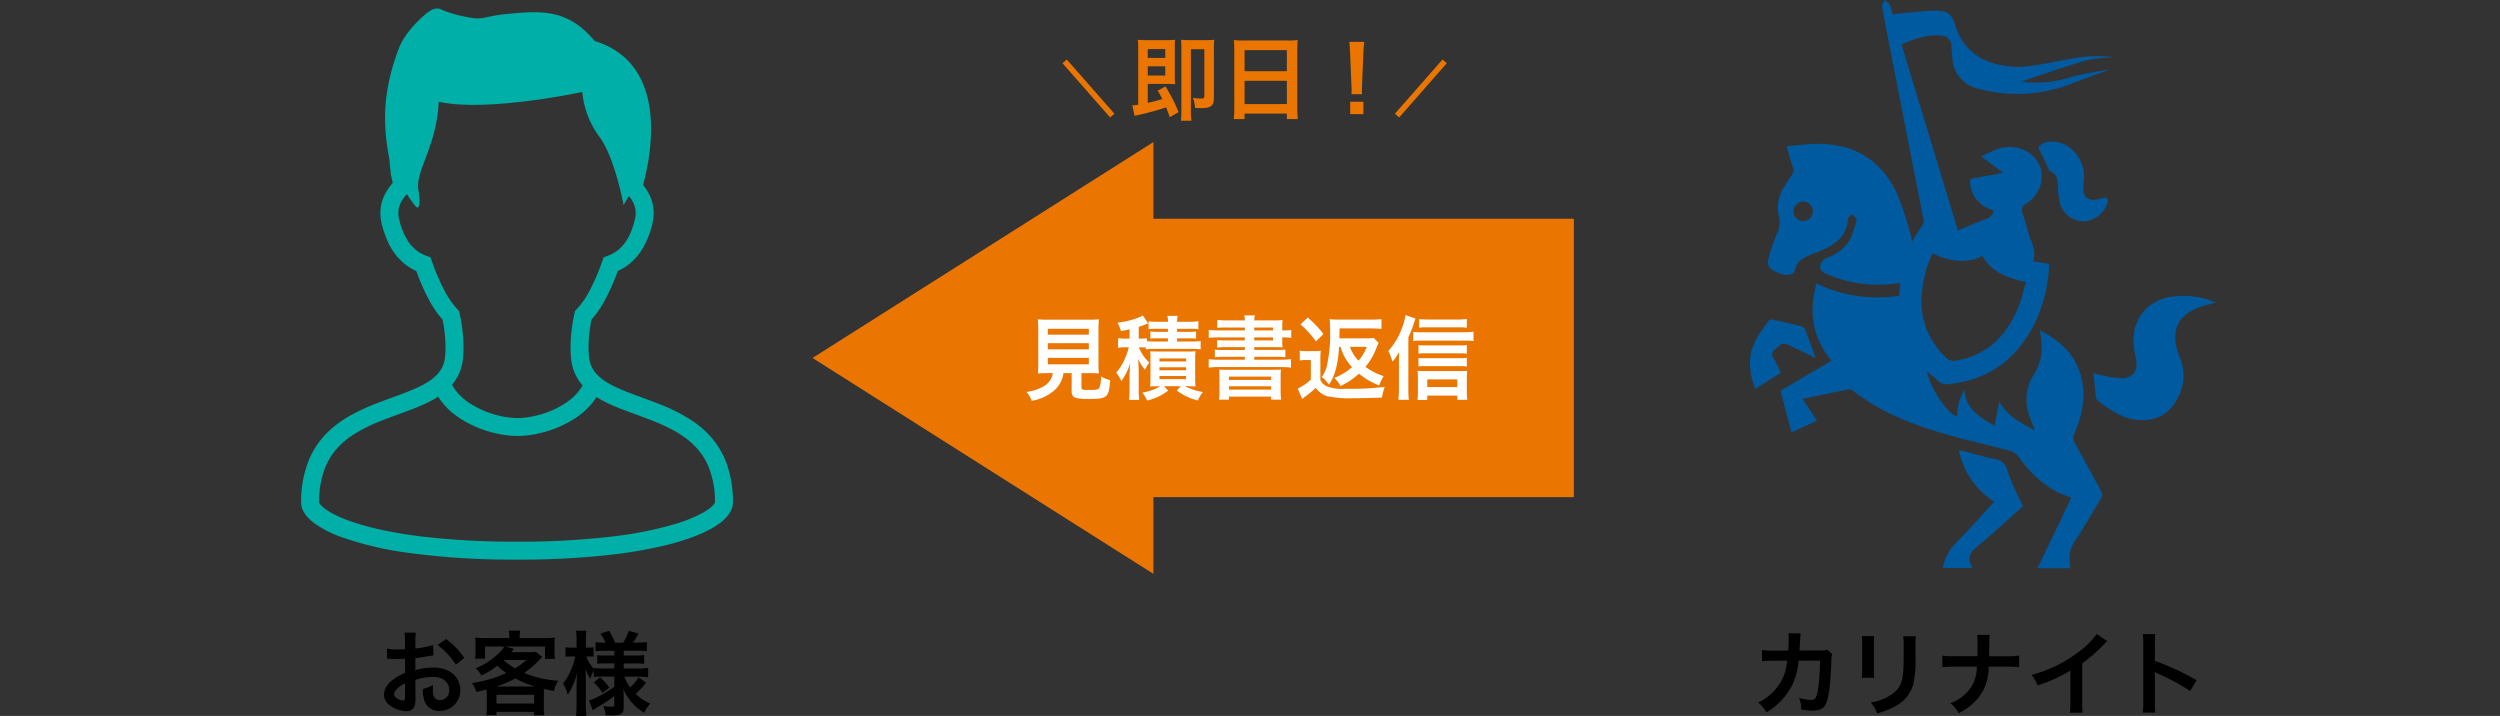 <svg xmlns="http://www.w3.org/2000/svg" id="a" width="440" height="126" data-name="svg"><rect width="100%" height="100%" fill="#333333" stroke="none"/><defs><style>.k{fill:#ea7501}.l{fill:#ea7500}.m{fill:#005aa0}</style></defs><path d="m143 63 60 38V87.5h74v-49h-74V25z" class="l"/><path id="b" d="M185.302 65.672a3.2 3.2 0 0 1-1.52 2.256 8 8 0 0 1-3.124 1.056c.402.462.717.993.928 1.568a8.2 8.2 0 0 0 4.064-1.92 4.9 4.9 0 0 0 1.52-2.96h1.44v3.12c0 1.2.48 1.424 3.136 1.424 1.808 0 2.5-.128 2.944-.544.4-.384.56-.976.72-2.752a6.6 6.6 0 0 1-1.648-.672 5.1 5.1 0 0 1-.288 2.048c-.192.272-.512.336-1.744.336-1.248 0-1.392-.048-1.392-.5v-2.46h1.376c.656 0 1.28.016 1.7.048a12 12 0 0 1-.08-1.7v-5.836q-.013-1.002.08-2-.847.099-1.7.08h-7.376a12 12 0 0 1-1.68-.08q.092.998.08 2v5.84q.018.853-.08 1.7c.416-.032.96-.048 1.728-.048zm-.884-7.808h7.216v1.04h-7.216zm0 2.544h7.216v1.072h-7.216zm0 2.576h7.216v1.136h-7.216zm17.264-1.5q.741-.094 1.488-.08h6.656q.747-.014 1.488.08v-1.46a9.5 9.5 0 0 1-1.488.08h-2.656v-.56h2.016c.688 0 .944.016 1.328.048v-1.248a10 10 0 0 1-1.344.064h-2v-.544h2.32q.715-.016 1.424.08v-1.408q-.772.105-1.552.1h-2.192a4.4 4.4 0 0 1 .1-1.04h-1.812c.081.34.114.69.1 1.04h-1.892a10 10 0 0 1-1.52-.08v1.388a9 9 0 0 1 1.408-.08h2v.544h-1.792a10 10 0 0 1-1.3-.064v1.248c.384-.032.64-.048 1.3-.048h1.792v.56h-2.384q-.657.009-1.312-.048v-.528a6 6 0 0 1-1.056.064h-.384v-2.064a14 14 0 0 0 1.392-.5c.144-.048.176-.064.272-.1l-.928-1.408a3 3 0 0 1-.656.32c-1.224.492-2.511.81-3.824.944.268.467.472.967.608 1.488.8-.144 1.04-.192 1.52-.32v1.64h-.752a7 7 0 0 1-1.264-.08v1.7a6.7 6.7 0 0 1 1.216-.084h.672a12 12 0 0 1-.608 1.776 8.9 8.9 0 0 1-1.616 2.672c.363.46.665.964.9 1.5a9.9 9.9 0 0 0 1.564-3.212c-.064.768-.112 1.6-.112 2.384v2.256q.008.939-.1 1.872h1.808a11 11 0 0 1-.1-1.888v-3.424q-.048-1.36-.1-1.9c.314.694.723 1.34 1.216 1.92.192-.462.451-.893.768-1.28a6.1 6.1 0 0 1-1.344-1.648 4.7 4.7 0 0 1-.5-1.024h.3q.458-.003.912.048zm2.528 6.5a8.8 8.8 0 0 1-3.152 1.1c.336.432.616.905.832 1.408a9.4 9.4 0 0 0 3.712-1.748l-.736-.768h2.928l-.672.768a10.1 10.1 0 0 0 3.712 1.744c.212-.54.509-1.042.88-1.488a11.6 11.6 0 0 1-3.184-1.024h.544c.512 0 .912.016 1.344.048q-.083-.726-.064-1.456V63.24a10 10 0 0 1 .064-1.424q-.686.072-1.376.048h-5.28c-.672 0-.96 0-1.328-.032q.072.67.048 1.344v3.408q.01.722-.064 1.44.352-.032 1.376-.048zm-.144-4.9h4.688v.528h-4.688zm0 1.552h4.688v.528h-4.688zm0 1.536h4.688v.56h-4.688zm15.024-8.02h-4.512a18 18 0 0 1-1.84-.08v1.392a15 15 0 0 1 1.84-.08h4.512v.528h-3.3a14 14 0 0 1-1.584-.064v1.316a14 14 0 0 1 1.584-.064h3.3v.5h-3.616q-.834.014-1.664-.064v1.344a12 12 0 0 1 1.664-.08h3.616v.512h-4.5q-.931.011-1.856-.1V64.7a16 16 0 0 1 1.856-.1h10.788a16 16 0 0 1 1.84.1v-1.492q-.916.113-1.84.1h-4.624v-.512h3.808a12 12 0 0 1 1.664.08v-1.348q-.83.08-1.664.064h-3.808v-.5h3.312c.72 0 1.2.016 1.664.048a9 9 0 0 1-.048-1.136v-.62h.08a9 9 0 0 1 1.5.08v-1.392a9 9 0 0 1-1.456.08h-.124v-.464q-.015-.681.048-1.36-.878.078-1.76.064h-3.216a3.4 3.4 0 0 1 .112-.88h-1.872q.09.436.1.88h-3.1a13 13 0 0 1-1.76-.1v1.412a14 14 0 0 1 1.568-.064h3.3zm4.96 1.232v.528h-3.3v-.528zm0-1.232h-3.3v-.512h3.3zm-9.424 10.544q.005.826-.08 1.648h1.744V69.8h7.424v.544h1.776a10 10 0 0 1-.1-1.664v-2.064q-.023-.787.064-1.568c-.368.032-.64.032-1.712.032h-7.468c-1.056 0-1.3 0-1.7-.032.032.384.048.656.048 1.568zm1.664-2.416h7.424v.592h-7.424zm0 1.7h7.424v.584h-7.424zm19.648-6.932a8.4 8.4 0 0 0 2.016 3.568 10.1 10.1 0 0 1-3.12 1.888c.437.419.805.905 1.088 1.44a12.2 12.2 0 0 0 3.248-2.18 13.2 13.2 0 0 0 3.568 2.08 7.2 7.2 0 0 1 .8-1.648 11 11 0 0 1-3.216-1.632 11.4 11.4 0 0 0 1.952-3.4q.144-.426.368-.816l-.88-.88a8 8 0 0 1-1.44.08h-4.592c.016-.3.016-.88.032-1.744h5.632a14 14 0 0 1 1.744.1v-1.752q-.917.106-1.84.1h-5.424q-.931.018-1.856-.08.095 1.038.08 2.08a25 25 0 0 1-.464 5.632 5.9 5.9 0 0 1-1.008 2.48c.497.37.925.825 1.264 1.344a8.7 8.7 0 0 0 1.184-2.608c.348-1.323.547-2.681.592-4.048zm4.608 0a8.1 8.1 0 0 1-1.456 2.432 6.95 6.95 0 0 1-1.5-2.432zm-11.664-3.952a16.1 16.1 0 0 1 2.72 2.992l1.328-1.3a18.5 18.5 0 0 0-2.768-2.9zm-.128 6.352a6 6 0 0 1 1.072-.08h.88v3.44a8.9 8.9 0 0 1-2.3 1.584l.784 1.824c.256-.208.432-.352.528-.416q.982-.701 1.852-1.536a3.83 3.83 0 0 0 1.984 1.456c1.557.321 3.148.444 4.736.368 1.072 0 3.488-.048 4.944-.112a9 9 0 0 1 .48-1.888 50 50 0 0 1-6.96.336 7.6 7.6 0 0 1-3.2-.416 2.36 2.36 0 0 1-1.168-1.12v-3.424q-.016-.866.064-1.728-.606.07-1.216.064h-1.2a7 7 0 0 1-1.28-.08zm19.12-4.084a17 17 0 0 0 .928-2.348c.16-.48.272-.8.32-.96l-1.76-.608a9.8 9.8 0 0 1-.592 2.208 11.8 11.8 0 0 1-2.432 4.108c.309.607.556 1.243.736 1.9a9.6 9.6 0 0 0 1.184-1.72c-.048 1.168-.048 1.216-.048 1.776v4.768a16 16 0 0 1-.1 1.872h1.84a17 17 0 0 1-.08-1.856zm10.288-3.228q-.846.114-1.7.1h-5.12q-.796.008-1.584-.1v1.536a12 12 0 0 1 1.44-.064h5.392q.786-.012 1.568.064zm0 4.592q-.63.073-1.264.064h-6.112q-.571.014-1.136-.064v1.52a7 7 0 0 1 1.136-.064h6.128a9 9 0 0 1 1.248.064zm0 2.256a9 9 0 0 1-1.248.064h-6.128a7 7 0 0 1-1.136-.064v1.52a7 7 0 0 1 1.136-.064h6.144a9 9 0 0 1 1.232.064zm-6.96 6.64h5.28v.74h1.76a11 11 0 0 1-.08-1.5v-2.24q-.01-.681.064-1.36c-.352.032-.736.048-1.36.048h-6.064c-.544 0-.976-.016-1.312-.048q.073.686.064 1.376v2.256q.004.746-.08 1.488h1.728zm0-1.5v-1.348h5.28v1.344zm-2.48-8.1a8.6 8.6 0 0 1 1.328-.08h7.792q.752-.003 1.5.08v-1.648a9.5 9.5 0 0 1-1.5.1h-7.792a8 8 0 0 1-1.328-.08z" style="fill:#fff"/><path id="c" d="M207.426 19.736a27.4 27.4 0 0 0-2.3-4.528l-1.376.752q.445.716.816 1.472c-.688.224-1.472.432-2.56.672v-3.328h3.5c.56 0 .864.016 1.312.048a16 16 0 0 1-.048-1.376V8.456q-.023-.73.048-1.456-.748.078-1.5.064h-3.556a13 13 0 0 1-1.5-.064q.073.823.064 1.648v9.776a7.4 7.4 0 0 1-1.04.112l.4 1.856c.224-.048.288-.08.48-.112a48 48 0 0 0 5.068-1.38c.224.56.336.848.64 1.728zm-5.424-9.536V8.632h3.084V10.2zm0 1.472h3.084v1.616h-3.084zm11.648-3.2q-.011-.738.064-1.472-.719.07-1.44.064h-2.96q-.721.005-1.44-.064c.032.4.048.784.048 1.488v10.88q.013.946-.08 1.888h1.856a13 13 0 0 1-.1-1.888V8.664h2.368V16.9c0 .368-.1.448-.624.448a10 10 0 0 1-1.392-.128c.226.566.351 1.167.368 1.776.384.016.8.032 1.12.032 1.664 0 2.208-.432 2.208-1.744zm3.584 10.544q.006.971-.1 1.936h1.9v-.96h7.452v.96h1.936a16 16 0 0 1-.1-1.936V8.68q-.006-.818.08-1.632-.862.098-1.728.08h-7.744a14 14 0 0 1-1.776-.08c.048.528.08 1.088.08 1.712zm1.808-10.192h7.444v3.712h-7.44zm0 5.392h7.444v4.1h-7.44zm20.688 2.368a6 6 0 0 1-.032-.672q0-.224.032-1.152l.224-5.44c.032-.688.1-1.52.144-1.952h-2.624c.064.448.112 1.248.144 1.952l.224 5.44q.048.96.048 1.136c0 .192-.016.352-.032.688zm.224 3.5V17.9h-2.32v2.192z" class="l"/><path d="m187 11.13.752-.66 8.385 9.543-.753.66zM245.499 20.017l8.381-9.546.753.66-8.382 9.547z" class="k"/><path id="d" d="M127.856 81.507a14.7 14.7 0 0 0-2.608-4.452 16.6 16.6 0 0 0-3.119-2.8 30 30 0 0 0-6.255-3.206c-1.59-.63-3.164-1.175-4.617-1.725-1.091-.411-2.114-.823-3.024-1.267a14.5 14.5 0 0 1-1.844-1.042 8.6 8.6 0 0 1-1.076-.862 5.4 5.4 0 0 1-1.106-1.459 5.2 5.2 0 0 1-.535-1.865 18 18 0 0 1-.089-1.758c.015-1.623.193-3.24.529-4.828a18.6 18.6 0 0 0 2.429-3.552 39 39 0 0 0 2.196-4.999q.722-.324 1.38-.763a9.9 9.9 0 0 0 2.83-2.94 15.4 15.4 0 0 0 1.921-4.851 7.3 7.3 0 0 0-.529-4.763 8.4 8.4 0 0 0-1.16-1.815c.235-.859.517-2.016.77-3.368a36 36 0 0 0 .639-6.512 24 24 0 0 0-.434-4.671 17 17 0 0 0-1.064-3.449 12.84 12.84 0 0 0-3.264-4.541 13.5 13.5 0 0 0-5.138-2.783 18 18 0 0 0-2.213-2.238 12.5 12.5 0 0 0-1.997-1.368 11.2 11.2 0 0 0-3.16-1.166 16 16 0 0 0-3.333-.308c-1.582 0-3.243.154-5.081.337-.693.068-1.276.154-1.781.243-.752.133-1.317.272-1.772.361a5.455 5.455 0 0 1-1.217.142 7 7 0 0 1-1.058-.088 23.6 23.6 0 0 1-4.74-1.194q-.241-.093-.416-.169c-.175-.076-.2-.085-.25-.109a1.6 1.6 0 0 0-.75-.178 1.9 1.9 0 0 0-.75.159 2.6 2.6 0 0 0-.389.199 6 6 0 0 0-.639.437q-.653.515-1.249 1.093a21 21 0 0 0-2.031 2.256q-.488.636-.904 1.322-.415.676-.708 1.413a38.4 38.4 0 0 0-1.947 6.736 31 31 0 0 0-.535 5.698c.027 2.451.29 4.893.785 7.294 0 .099.006.19.009.284q.023.289.051.596c.033.308.071.624.1.889.012.13.024.248.03.341q.006.056.006.112l.006.03v.187l.374 1.664a8.7 8.7 0 0 0-1.375 1.97 7.33 7.33 0 0 0-.624 4.961 17 17 0 0 0 1.162 3.464 10.75 10.75 0 0 0 2.581 3.546 9.4 9.4 0 0 0 2.391 1.545 38.4 38.4 0 0 0 2.196 4.996 18.4 18.4 0 0 0 2.426 3.552c.335 1.59.513 3.209.529 4.834q0 .88-.089 1.755a5.5 5.5 0 0 1-.368 1.513c-.171.41-.396.795-.669 1.146a7.8 7.8 0 0 1-2.131 1.818q-1.323.787-2.753 1.362c-1.797.754-3.883 1.447-6.009 2.276a36.4 36.4 0 0 0-4.778 2.205 19.6 19.6 0 0 0-3.324 2.345 14.8 14.8 0 0 0-3.835 5.234 19.05 19.05 0 0 0-1.453 7.708c.002.406.08.807.232 1.184.137.341.318.664.538.959.453.59.992 1.109 1.597 1.542a19.5 19.5 0 0 0 4.638 2.368 58 58 0 0 0 12.037 2.828 137 137 0 0 0 18.957 1.174c5.629.031 11.255-.27 16.849-.899a79 79 0 0 0 9.137-1.595 44 44 0 0 0 5.042-1.525 25 25 0 0 0 2.839-1.267 14 14 0 0 0 1.641-1.004 7.5 7.5 0 0 0 1.739-1.664c.222-.301.402-.631.535-.98.137-.359.209-.741.211-1.125a19.7 19.7 0 0 0-1.141-6.93ZM78.25 51.194a37.6 37.6 0 0 1-2.242-5.222l-.25-.696-.699-.254a6.4 6.4 0 0 1-3.333-2.717 12.1 12.1 0 0 1-1.507-3.863 4 4 0 0 1-.107-.926c.006-.67.169-1.329.476-1.925a5.6 5.6 0 0 1 1.04-1.421q.712 1.133 1.549 2.179c.714.711.815-.959.476-2.836-.624-3.455 3.176-7.553 3.562-15.604 8.551 1.888 25.267-1.722 25.267-1.722a15.65 15.65 0 0 0 3.027 7.912c2.705 3.591 4.243 12.015 4.243 12.015s.371-.696.918-1.625c.321.369.59.781.799 1.222a4.2 4.2 0 0 1 .416 1.809q0 .471-.107.929c-.21.971-.524 1.917-.936 2.821a7.7 7.7 0 0 1-1.823 2.53 6.3 6.3 0 0 1-2.075 1.225l-.699.257-.25.696a37.5 37.5 0 0 1-2.245 5.225 14.8 14.8 0 0 1-2.248 3.217l-.299.317-.1.429a28 28 0 0 0-.684 5.909q-.003 1.047.1 2.087c.083.819.282 1.622.592 2.385.277.67.643 1.3 1.088 1.873q.16.205.33.403a8 8 0 0 1-.389.639 9.4 9.4 0 0 1-2.149 2.161 15.3 15.3 0 0 1-4.471 2.205 17 17 0 0 1-2.343.56q-1.041.176-2.096.184a14.6 14.6 0 0 1-3.306-.426 16.2 16.2 0 0 1-5.224-2.255 10 10 0 0 1-2.019-1.769 7.4 7.4 0 0 1-.969-1.418 8.3 8.3 0 0 0 1.055-1.58 8.4 8.4 0 0 0 .86-2.963q.102-1.038.1-2.081a28 28 0 0 0-.684-5.918l-.1-.426-.299-.32a14.8 14.8 0 0 1-2.243-3.215v-.006Zm47.494 37.397c-.21.312-.471.586-.773.811q-.693.541-1.471.953a24.5 24.5 0 0 1-4.412 1.789 64.6 64.6 0 0 1-11.138 2.255c-5.625.66-11.287.973-16.951.938a140 140 0 0 1-16.472-.88 75 75 0 0 1-8.765-1.522 41 41 0 0 1-4.668-1.409 21 21 0 0 1-2.471-1.093 12 12 0 0 1-1.285-.784 4.5 4.5 0 0 1-1.017-.941 1 1 0 0 1-.152-.279c-.037-1.98.281-3.951.939-5.819a11.7 11.7 0 0 1 2.051-3.504 13.5 13.5 0 0 1 2.532-2.271 27 27 0 0 1 5.598-2.85c1.51-.596 3.066-1.137 4.576-1.708 1.133-.426 2.239-.871 3.285-1.377a19 19 0 0 0 1.969-1.093c.092.148.191.298.289.441a12.4 12.4 0 0 0 2.872 2.91 18.6 18.6 0 0 0 5.409 2.683q1.367.429 2.78.663 1.295.215 2.608.225a17.6 17.6 0 0 0 4.056-.521 19.3 19.3 0 0 0 6.267-2.711 13.4 13.4 0 0 0 2.628-2.315q.53-.616.963-1.302l.191.124a23.6 23.6 0 0 0 3.185 1.58c1.954.817 4.053 1.513 6.084 2.306 1.5.564 2.958 1.235 4.361 2.007a16.6 16.6 0 0 1 2.795 1.966 11.65 11.65 0 0 1 3.033 4.13 15.9 15.9 0 0 1 1.192 6.441.7.7 0 0 1-.088.164z" style="fill:#00afa8"/><path id="e" d="M73.097 119.665c1-.335 2.046-.515 3.101-.533 1.728 0 2.859.908 2.859 2.293a1.66 1.66 0 0 1-1.627 1.796 1.12 1.12 0 0 1-1.017-.549 3.1 3.1 0 0 1-.226-1.421 6 6 0 0 1 .032-.707 6.9 6.9 0 0 1-1.793.707c-.044.7.049 1.403.275 2.067a2.61 2.61 0 0 0 2.645 1.797 3.59 3.59 0 0 0 3.667-3.683c0-2.293-1.918-3.937-4.619-3.937a11.2 11.2 0 0 0-3.295.452v-2.108c.614-.065.937-.113 1.47-.21 1.11-.194 1.421-.242 1.716-.291l-.065-1.809a18 18 0 0 1-3.117.614v-1.034a10 10 0 0 1 .101-1.76h-2.019q.122.923.089 1.853v1.07c-.178 0-.258 0-.646.016-.226.016-.404.016-.565.016a10 10 0 0 1-1.954-.145l.016 1.809q.17-.018.339-.016c.048 0 .194 0 .404.016.194 0 .646.016.888.016.404 0 .63 0 .872-.016q.533-.032.662-.032l.016 2.487a8.7 8.7 0 0 0-2.354 1.373 3.45 3.45 0 0 0-1.393 2.39c.008.711.334 1.38.888 1.825a5.03 5.03 0 0 0 3.052 1.147 1.42 1.42 0 0 0 1.49-.937c.109-.449.152-.911.129-1.373l-.02-3.186Zm-1.809 2.943c0 .533-.081.678-.355.678a1.95 1.95 0 0 1-1.034-.355c-.371-.226-.533-.468-.533-.743 0-.581.707-1.292 1.918-1.938zm10.433-6.816a13.7 13.7 0 0 0-3.198-3.311l-1.514 1.017a13.8 13.8 0 0 1 3.23 3.489zm3.957 8.592c0 .505-.032.969-.081 1.486h1.777v-.581h6.638v.598h1.789a9.5 9.5 0 0 1-.081-1.486v-2.245c0-.436 0-.485.016-.908.759.178.985.226 1.76.371a6.3 6.3 0 0 1 .743-1.809 18.8 18.8 0 0 1-5.976-1.373 18 18 0 0 0 2.725-2.358q.291-.323.436-.468l-1.11-.888a9.4 9.4 0 0 1-1.312.065h-3.028c.323-.371.485-.565.505-.581l-1.506-.416h6.945v2.164h1.76a6.5 6.5 0 0 1-.081-1.211v-1.336a8 8 0 0 1 .065-1.195q-.943.098-1.89.081H91.46v-.242a4.7 4.7 0 0 1 .101-1.05h-2.007q.097.529.081 1.066v.226h-4.167q-.924.015-1.841-.081.071.596.061 1.195v1.312q.013.61-.081 1.211h1.744v-2.14h3.392a4.4 4.4 0 0 1-.908 1.131 13.1 13.1 0 0 1-4.102 2.697c.397.362.73.787.985 1.26a12.8 12.8 0 0 0 2.81-1.728q.726.715 1.567 1.292-1.175.548-2.406.953c-1.184.365-2.393.64-3.618.824.345.473.602 1.003.759 1.567.888-.194 1.195-.275 1.825-.436.016.303.016.468.016.791l.008 2.245Zm3.057-8.237h3.937a14 14 0 0 1-2.019 1.486 13.6 13.6 0 0 1-1.987-1.421zm-1.373 4.668c1.16-.352 2.28-.823 3.343-1.405a17 17 0 0 0 3.44 1.405zm.016 1.47h6.638v1.534h-6.642zm20.738-3.198v1.777a21 21 0 0 1-3.129 1.89 8 8 0 0 1-1.324.533l.662 1.728c.242-.162.565-.388.694-.468a22.5 22.5 0 0 0 3.097-2.055v1.514c0 .291-.101.371-.436.371a7.3 7.3 0 0 1-1.534-.145c.251.51.4 1.064.436 1.631.468.032.921.048 1.163.048 1.502 0 2.019-.323 2.019-1.244v-2.237c0-.303 0-.436-.048-1.163.405.979.99 1.873 1.724 2.637a9.3 9.3 0 0 0 1.938 1.534 7.3 7.3 0 0 1 1.066-1.599 8.4 8.4 0 0 1-2.568-1.728 13.5 13.5 0 0 0 1.841-1.97l-1.324-.937a8 8 0 0 1-1.486 1.777 6.4 6.4 0 0 1-1.017-1.89h2.503q.842 0 1.68.101v-1.639q-.836.107-1.68.101h-2.616v-.888h1.987q.811-.024 1.615.081v-1.555q-.804.104-1.615.081h-1.987v-.84h2.471q.802-.017 1.599.081v-1.611q-.804.108-1.615.101h-.791q.516-.78.937-1.615l-1.728-.468a8.2 8.2 0 0 1-.969 2.083h-1.437a11 11 0 0 0-1.066-2.083l-1.514.517c.372.481.681 1.008.921 1.567h-.226a10 10 0 0 1-1.534-.081v1.595a10 10 0 0 1 1.534-.081h1.76v.84h-1.514q-.744.015-1.486-.065v1.514a12 12 0 0 1 1.514-.065h1.486v.888h-1.958a11 11 0 0 1-1.647-.081v.145a6.4 6.4 0 0 1-1.341-2.18h.355q.47-.003.937.048v-1.664a5 5 0 0 1-.921.065h-.436v-1.292a9.4 9.4 0 0 1 .101-1.68h-1.829q.12.835.101 1.68v1.292h-.872a6 6 0 0 1-1.082-.065v1.68q.538-.078 1.082-.065h.646a11 11 0 0 1-.614 2.003 9.8 9.8 0 0 1-1.534 2.746c.358.624.635 1.292.824 1.987a12.7 12.7 0 0 0 1.647-3.828c-.032.275-.065 1.034-.101 2.245v3.343q.01.988-.101 1.97h1.825a16 16 0 0 1-.101-1.97v-4.102c0-.468-.016-1.26-.048-2.245.202.628.479 1.23.824 1.793a6.6 6.6 0 0 1 .63-1.421v1.11a10 10 0 0 1 1.486-.081l2.128.004Zm-3.618 1.017c.586.552 1.106 1.17 1.55 1.841l1.195-.908a9.7 9.7 0 0 0-1.615-1.825l-1.131.892Z"/><path id="f" d="M365.177 77.982a1.65 1.65 0 0 1-.087-1.648c1.496-3.464 2.17-7.028.987-10.725-1.143-3.576-3.769-5.784-7.06-7.476a18 18 0 0 1 .302 3.703 8.8 8.8 0 0 1-1.184 3.83 8.07 8.07 0 0 0-.93 7.591c.246.761.551 1.504.936 2.537-2.465-1.394-4.809-2.506-6.282-5.179l-.805 4.303c-2.563-1.485-5.059-2.848-5.331-6.243a8.8 8.8 0 0 0-1.274 4.597c-1.648-.342-4.658-4.823-5.312-7.938.67.581 1.294 1.052 1.836 1.604a2.3 2.3 0 0 0 2.09.663c7.011-.743 11.9-4.436 15.007-10.627a25.6 25.6 0 0 0 2.575-10.51c-.906-.155-1.82-.314-2.841-.492.737-1.89-.42-3.408-.823-5.061-.289-1.185-.705-2.339-1.045-3.515a1.247 1.247 0 0 1 .647-1.552 5.6 5.6 0 0 0 2.611-6.053c-.788-2.907-3.982-4.574-7.268-3.682a25 25 0 0 0-3.246 1.413l3.832 2.892c-.841.169-1.462.301-2.086.416-.83.148-1.664.284-2.495.418-1.267.2-1.351.316-1.119 1.545a5.29 5.29 0 0 0 4.004 4.183 1.55 1.55 0 0 1-1.107 1.486c-1.671.636-3.313 1.349-5.115 2.091l-9.938-32.75c2.281-.938 4.525-1.804 7.016-1.534a1.85 1.85 0 0 1 1.782 1.881c.087.834.085 1.68.214 2.506a5.72 5.72 0 0 0 4.544 4.97 26.32 26.32 0 0 0 16.55-.963c2.127-.869 4.342-1.532 6.505-2.461-2.248.435-4.531.742-6.735 1.336a19.3 19.3 0 0 1-7.994.917c-.227-.034-.448-.107-.635-.15 3.808-1.254 7.581-2.606 11.424-3.715a26 26 0 0 1 4.754-.501 22.2 22.2 0 0 0-7.578.267c-2.807.442-5.586 1.156-8.408 1.376a15.7 15.7 0 0 1-5.489-.677 9.46 9.46 0 0 1-6.434-6.565c-.612-1.855-1.352-2.619-3.301-2.612-2.202.008-4.402.31-6.602.494-.375.032-.745.121-1.181.2a8 8 0 0 0-.444-1.696c-.183-.361-.624-.588-.95-.874-.157.401-.509.842-.441 1.203.858 4.645 1.773 9.277 2.678 13.911 1.588 8.137 3.181 16.271 4.698 24.016l-2.088 3.369c-.159-.664-.251-1.214-.42-1.742a57 57 0 0 0-2.269-6.74c-2.792-5.914-7.62-8.789-14.175-8.703-1.712.022-3.414.267-5.245.416.393 1.339.679 2.491 1.075 3.608a1.56 1.56 0 0 1-.268 1.634 21 21 0 0 0-1.188 1.854 6.64 6.64 0 0 0-.955 5.319 4.56 4.56 0 0 1-.418 3.138 29 29 0 0 0-1.478 4.451 1.637 1.637 0 0 0 1.068 1.949c1.007.509 2.038 1.028 3.193.474.245-.139.42-.374.483-.648.223-1.413 1.289-2.026 2.416-2.553.826-.384 1.72-.621 2.542-1.008 2.331-1.098 4.201-2.565 4.329-5.438.012-.279.503-.535.768-.802.268.31.814.691.756.917a14.8 14.8 0 0 1-1.268 3.709 7.46 7.46 0 0 1-4.033 3.07 1.76 1.76 0 0 0-1.081 1.837c-.015.301.604.752 1.024.95a22.65 22.65 0 0 0 12.266 1.696c.207-.02.416-.039.774-.076l-.195 2.232a24.6 24.6 0 0 1-14.531-2.162c-1.399 4.999-.764 9.522 2.636 13.606-3.029 1.78-5.96 3.503-8.983 5.276l1.944 7.342 4.474-2.067-2.53-3.838c2.795-.585 5.461-1.148 8.133-1.681a.9.9 0 0 1 .665.186c5.118 4.047 11.107 6.24 17.293 7.97 3.448.963 6.947 1.731 10.407 2.665a3 3 0 0 1 1.547 1.051 19.1 19.1 0 0 0 6.757 6.199c.745.368 1.547.625 2.494 1.002l-5.94 12.404h5.687c.052-.234.068-.475.047-.714a5.3 5.3 0 0 1 1.088-4.403c1.485-2.296 2.819-4.687 4.271-7.001a1.36 1.36 0 0 0 .016-1.611c-1.527-2.752-2.999-5.541-4.543-8.289m-47.781-39.091a1.716 1.716 0 0 1-1.753-1.672v-.019a1.797 1.797 0 0 1 1.753-1.726 1.72 1.72 0 0 1 1.679 1.765v.009a1.677 1.677 0 0 1-1.679 1.643m20.922 12.123a18.8 18.8 0 0 1 1.803-6.382c2.913 1.27 5.804 1.919 8.797.42 1.671 2.934 4.485 3.931 7.636 4.575-.34 1.238-.582 2.406-.983 3.508-1.972 5.462-5.413 9.369-11.46 10.355a1.98 1.98 0 0 1-1.469-.422 13.48 13.48 0 0 1-4.329-12.055" class="m"/><path id="g" d="M388.414 53.663c.436-.111.874-.215 1.586-.391a14.03 14.03 0 0 0-8.42-.936c-4.482.992-6.809 4.835-5.875 9.612q.216.92.302 1.861a2.364 2.364 0 0 1-2.561 2.762 24 24 0 0 1-3.624-.53 11 11 0 0 1-1.368-.401c.134 1.403.257 2.779.409 4.155.016.236.114.459.277.631 2.409 1.938 4.939 3.634 8.224 3.52 3.107-.107 5.07-1.857 6.236-4.567a8.04 8.04 0 0 0 .059-6.427c-1.963-4.847-.334-7.991 4.76-9.287m-37.347 27.129c-2.058-.423-4.078-1.042-6.289-1.622a13.68 13.68 0 0 0 6.212 9.13c-2.389 2.576-4.665 5.156-7.082 7.595a8.17 8.17 0 0 0-1.971 4.073h5.093c.015-.152.053-.242.024-.29-.97-1.611-.161-2.588 1.095-3.623 2.438-2.005 4.751-4.165 7.114-6.264.311-.277.612-.562.791-.729a47 47 0 0 1-2.724-6.124 2.55 2.55 0 0 0-2.263-2.147m13.536-54.527a5.05 5.05 0 0 0-3.871-1.322 2.65 2.65 0 0 0-2.014.971c.697 1.452 1.301 2.719 1.913 3.982.057.117.124.281.224.317 1.262.458 1.275 1.513 1.322 2.592.021.909.122 1.815.302 2.706a4.35 4.35 0 0 0 4.454 3.439 4.81 4.81 0 0 0 3.968-3.163 3 3 0 0 0-.04-.988 3.2 3.2 0 0 0-.791.059c-2.571.839-3.675 0-3.368-2.728a6.4 6.4 0 0 0-2.096-5.868m-52.529 36.641a.91.91 0 0 1 .249-1.335c1.459-1.33 1.438-1.351 3.257-.466 1.345.651 2.696 1.296 3.959 1.904-.599-1.652-1.162-3.257-1.78-4.842a1.3 1.3 0 0 0-.687-.731 114 114 0 0 0-5.021-1.156c-.235-.053-.634-.02-.741.129-1.451 2.013-3.027 3.979-3.29 6.571a11.9 11.9 0 0 0 .915 5.459c1.516-.962 2.97-1.885 4.5-2.853-.476-.948-.877-1.839-1.361-2.681" class="m"/><path id="h" d="M321.574 114.335a3.2 3.2 0 0 1-1.276.145l-3.585.012c.048-.517.048-.662.065-1.017q.032-.84.065-1.179c0-.113.016-.21.016-.303q.018-.254.065-.505l-2.164-.044q.056.313.048.63v.404c0 .468-.032 1.405-.081 2.019l-2.826.016a9.3 9.3 0 0 1-1.793-.129l.016 1.987a11.6 11.6 0 0 1 1.744-.081l2.681-.016c-.016.113-.048.275-.081.505a8.3 8.3 0 0 1-.824 2.81 9.1 9.1 0 0 1-4.199 4.066 6.4 6.4 0 0 1 1.454 1.716 11.84 11.84 0 0 0 4.361-4.474 11.8 11.8 0 0 0 1.292-4.619l3.763-.016a36 36 0 0 1-.355 5.168c-.258 1.405-.505 1.76-1.195 1.76a8.4 8.4 0 0 1-2.132-.371 4.9 4.9 0 0 1 .371 2.067q.994.17 2.003.178c1.938 0 2.503-.662 2.927-3.456.162-1.066.339-3.553.388-5.378-.021-.369.04-.739.178-1.082l-.925-.812Zm6.105-2.39q.084.724.065 1.454v4.441q.005.73-.081 1.454h2.213q-.097-.708-.065-1.421v-4.458q-.033-.73.065-1.454zm7.284.032q.11.763.081 1.534v2.019c0 1.292-.016 2.003-.081 2.697-.178 2.132-.707 3.117-2.229 4.118a8.7 8.7 0 0 1-3.489 1.292 5.5 5.5 0 0 1 1.131 1.918c1.097-.282 2.155-.7 3.149-1.244a6.19 6.19 0 0 0 3.182-3.763 19 19 0 0 0 .42-4.894v-2.172a7.7 7.7 0 0 1 .081-1.502l-2.245-.004Zm15.117 3.525q0-.178.016-1.244l.016-.969a10 10 0 0 1 .081-1.55h-2.229q.099.768.081 1.542v.953c0 .291 0 .581-.016 1.26h-4.07a11.6 11.6 0 0 1-2.1-.113v2.039q1.031-.105 2.067-.081h4.005a7 7 0 0 1-.791 3.246 7.46 7.46 0 0 1-3.892 3.182 5 5 0 0 1 1.47 1.744 9.7 9.7 0 0 0 4.118-3.618 8.9 8.9 0 0 0 1.163-4.555h3.311a17 17 0 0 1 2.063.081v-2.035c-.695.101-1.398.139-2.1.113zm18.945-3.929a12.9 12.9 0 0 1-3.004 3.02 23.6 23.6 0 0 1-8.479 4.199 6 6 0 0 1 1.082 1.841 26.2 26.2 0 0 0 5.766-2.616v5.685a9 9 0 0 1-.101 1.744h2.261a12 12 0 0 1-.081-1.793v-6.896a28.6 28.6 0 0 0 3.812-3.331q.281-.301.598-.565l-1.853-1.288Zm10.304 13.841a18 18 0 0 1-.065-1.793v-4.264a8 8 0 0 0-.065-1.098q.266.153.549.275a38 38 0 0 1 5.717 3.085l1.131-1.906a47.5 47.5 0 0 0-7.332-3.404v-3.008a11 11 0 0 1 .065-1.696h-2.213q.116.82.101 1.647v10.353q.025.909-.101 1.809z"/></svg>